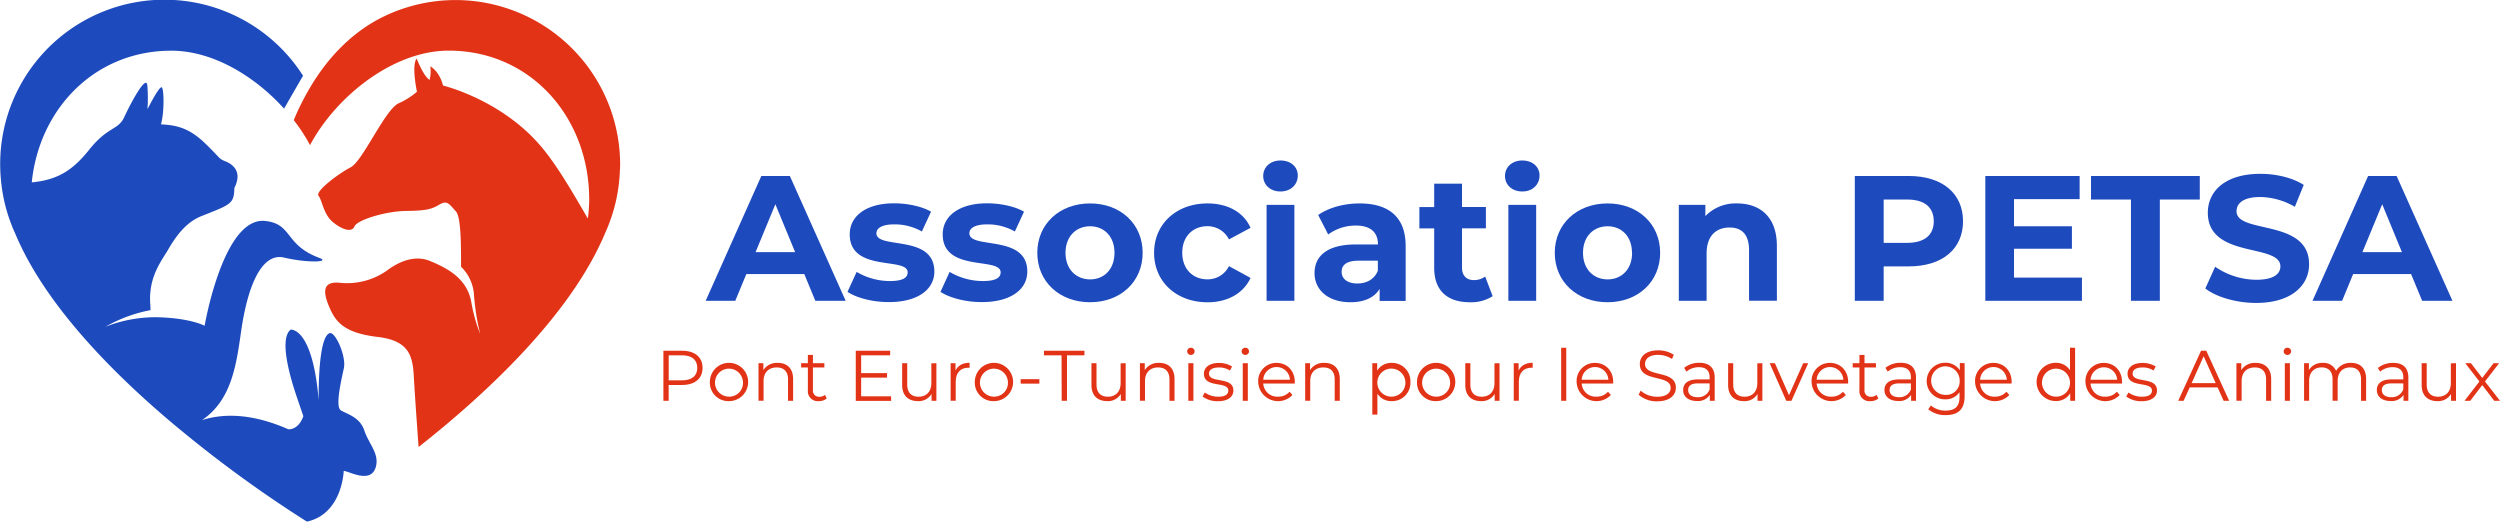 <svg xmlns="http://www.w3.org/2000/svg" viewBox="0 0 820.06 171.09"><defs><style>.cls-1{fill:#1d4abd;}.cls-2{fill:#e23317;}</style></defs><g id="Calque_2" data-name="Calque 2"><g id="Calque_1-2" data-name="Calque 1"><path class="cls-1" d="M119.51,141.22c-1.48-4.48-5.79-5.41-7.71-6.62s.17-10,1-13.84-2.8-12.11-4.68-11.47c-4,1.38-3.58,22.1-3.58,22.1-2-24.25-9.21-23.26-9.21-23.26-4,3.23.2,16.69,2,22s2.18,6.38,2.18,6.38c-1.68,4.73-4.94,4.3-4.94,4.3-12.61-5.55-21.93-5.05-28.3-3,9.79-6.61,11.27-18.34,12.85-29.31,2.08-14.44,6.63-25.77,14.08-24s15.57,1.57,11.46.06C93.3,80.3,96,73.45,87,72.48,73.23,71,67.12,106.86,67.12,106.86s-4.64-2.58-15.93-2.81a44.91,44.91,0,0,0-16.62,3.15,47.18,47.18,0,0,1,14.79-5.46c0-.63,0-1.25-.06-1.82-.71-9,3.65-14.27,5.78-17.92S60.54,73.1,66,70.92c9.85-3.91,10.73-4,10.89-9.29,2.72-5.39-.59-7.75-2.92-8.7s-1.19-.57-6.53-5.76S58,41.06,52.81,40.79c1.1-4.08,1-11.08.31-12.08s-4.74,7.11-4.74,7.11A53.38,53.38,0,0,0,48.33,28c-.37-3.69-5.5,5.9-7.53,10.33s-5.13,3-11.19,10.34C24.26,55.45,19.38,59,10.42,59.82,12.9,35.51,31.24,16.63,56.18,16.63c13.68,0,27.41,8.38,37,19l6.22-10.79a53.89,53.89,0,0,0-99,35h0c0,.2,0,.39.08.59,0,.39.07.79.13,1.18h0A53.61,53.61,0,0,0,5,76.63c9.93,23.79,33.1,47,54.27,64.46l.19-.06-.14.09a407,407,0,0,0,41.08,29.81,1.87,1.87,0,0,0,.35.16c11.58-2.6,12-16.61,12-16.61,1.77.06,8.87,4.36,10.51-1.26C124.53,148.82,121,145.7,119.51,141.22Z"/><path class="cls-2" d="M203.42,54A54,54,0,0,0,125.05,5.83c-.45.23-.91.46-1.36.71l-1.28.73c-7.71,4.57-14.76,11.5-20.56,21.21l-.15.25h0A84.39,84.39,0,0,0,96.36,39.4a57.14,57.14,0,0,1,5.34,8.21c8.17-15.47,26.89-31,45.51-31,26.84,0,46.06,21.86,46.06,48.82h0c0,.64,0,1.27-.06,1.9-.05,1.48-.19,2.92-.38,4.36-5.15-8.84-10.35-17.92-15.78-24.15-13-15-31.72-19.48-31.72-19.48-1.22-4.77-4.17-6.3-4.17-6.3a12.44,12.44,0,0,1-.23,4.45c-2.09-1.26-4.24-7-4.24-7-1.8,2.17.08,10.89.08,10.89a24.78,24.78,0,0,1-6.1,3.83C126.17,36.18,119,52.83,115,54.9s-11.73,7.88-10.51,9.35,1.57,6,4.69,8.59,6.28,3.48,7.1,1.42,10.1-5,17.06-5.07,8.43-.7,10.88-2.13,3.1-.21,5.35,2.32c1.61,1.81,1.69,10.47,1.66,18.12a14,14,0,0,1,4.21,8.77,78.67,78.67,0,0,0,2.07,13.27,51.94,51.94,0,0,1-2.91-10.45c-1.39-7.66-7.58-11-13.5-13.46s-11.66,1.21-14.44,3.3a22.67,22.67,0,0,1-15.08,3.84c-6.44-.69-5.4,3.83-3.31,8.53s5.22,8,15.67,9.23,11.49,6.44,11.83,13.41c.23,4.4,1,15.28,1.54,22.68,22-17.32,48-41.7,59.78-67h0c.5-1.07,1-2.15,1.43-3.23a53.7,53.7,0,0,0,4.81-20.28C203.39,55.38,203.42,54.69,203.42,54Z"/><path class="cls-1" d="M263.82,89.89h-19l-3.63,8.78h-9.71l18.25-40.94h9.36l18.31,40.94h-9.95Zm-3-7.19L254.34,67,247.85,82.7Z"/><path class="cls-1" d="M278,95.74l3-6.55a21.48,21.48,0,0,0,10.94,3c4.21,0,5.79-1.11,5.79-2.86,0-5.15-19,.11-19-12.46,0-6,5.38-10.18,14.56-10.18,4.33,0,9.13,1,12.11,2.75l-3,6.49a18.11,18.11,0,0,0-9.07-2.33c-4.09,0-5.84,1.28-5.84,2.92,0,5.38,19,.17,19,12.57,0,5.85-5.44,10-14.85,10C286.28,99.14,280.89,97.67,278,95.74Z"/><path class="cls-1" d="M308.5,95.74l3-6.55a21.48,21.48,0,0,0,10.94,3c4.21,0,5.79-1.11,5.79-2.86,0-5.15-19,.11-19-12.46,0-6,5.38-10.18,14.56-10.18,4.33,0,9.13,1,12.11,2.75l-3,6.49a18.11,18.11,0,0,0-9.07-2.33c-4.09,0-5.85,1.28-5.85,2.92,0,5.38,19,.17,19,12.57,0,5.85-5.44,10-14.85,10C316.8,99.14,311.42,97.67,308.5,95.74Z"/><path class="cls-1" d="M340.26,82.93c0-9.47,7.31-16.2,17.31-16.2s17.25,6.73,17.25,16.2-7.25,16.21-17.25,16.21S340.26,92.41,340.26,82.93Zm25.32,0c0-5.43-3.45-8.71-8-8.71s-8.07,3.28-8.07,8.71,3.51,8.72,8.07,8.72S365.58,88.37,365.58,82.93Z"/><path class="cls-1" d="M378.57,82.93c0-9.47,7.31-16.2,17.54-16.2,6.61,0,11.82,2.87,14.1,8l-7.08,3.8a7.84,7.84,0,0,0-7.08-4.33c-4.62,0-8.24,3.22-8.24,8.71s3.62,8.72,8.24,8.72a7.75,7.75,0,0,0,7.08-4.33l7.08,3.86c-2.28,5-7.49,8-14.1,8C385.88,99.14,378.57,92.41,378.57,82.93Z"/><path class="cls-1" d="M414.36,57.73c0-2.87,2.28-5.09,5.67-5.09s5.68,2.1,5.68,4.91c0,3-2.29,5.26-5.68,5.26S414.36,60.59,414.36,57.73Zm1.11,9.47h9.12V98.67h-9.12Z"/><path class="cls-1" d="M461.09,80.71v18h-8.54V94.75c-1.7,2.86-5,4.39-9.59,4.39-7.37,0-11.76-4.1-11.76-9.54s3.92-9.41,13.51-9.41H452c0-3.92-2.34-6.2-7.26-6.2a15.14,15.14,0,0,0-9.06,2.92l-3.28-6.37c3.45-2.46,8.54-3.81,13.57-3.81C455.53,66.73,461.09,71.18,461.09,80.71Zm-9.12,8V85.51h-6.26c-4.27,0-5.62,1.58-5.62,3.68,0,2.28,1.93,3.8,5.15,3.8C448.28,93,450.91,91.59,452,88.72Z"/><path class="cls-1" d="M489.63,97.15a13.08,13.08,0,0,1-7.43,2c-7.43,0-11.75-3.81-11.75-11.29V74.92h-4.86v-7h4.86V60.24h9.12V67.9h7.84v7h-7.84V87.73c0,2.69,1.46,4.15,3.92,4.15a6.14,6.14,0,0,0,3.68-1.17Z"/><path class="cls-1" d="M493.67,57.73c0-2.87,2.28-5.09,5.67-5.09s5.67,2.1,5.67,4.91c0,3-2.28,5.26-5.67,5.26S493.67,60.59,493.67,57.73Zm1.11,9.47h9.12V98.67h-9.12Z"/><path class="cls-1" d="M510,82.93c0-9.47,7.31-16.2,17.31-16.2s17.26,6.73,17.26,16.2-7.26,16.21-17.26,16.21S510,92.41,510,82.93Zm25.33,0c0-5.43-3.45-8.71-8-8.71s-8.07,3.28-8.07,8.71,3.51,8.72,8.07,8.72S535.37,88.37,535.37,82.93Z"/><path class="cls-1" d="M582.86,80.65v18h-9.13V82.06c0-5.09-2.34-7.43-6.37-7.43-4.39,0-7.55,2.69-7.55,8.48V98.67h-9.12V67.2h8.71v3.69a13.8,13.8,0,0,1,10.41-4.16C577.24,66.73,582.86,71.06,582.86,80.65Z"/><path class="cls-1" d="M643.92,72.58c0,9.13-6.85,14.8-17.78,14.8h-8.25V98.67h-9.47V57.73h17.72C637.07,57.73,643.92,63.4,643.92,72.58Zm-9.6,0c0-4.5-2.92-7.13-8.71-7.13h-7.72V79.66h7.72C631.4,79.66,634.32,77,634.32,72.58Z"/><path class="cls-1" d="M682.93,91.06v7.61h-31.7V57.73h30.94v7.6H660.64v8.89h19v7.37h-19v9.47Z"/><path class="cls-1" d="M699,65.45h-13.1V57.73h35.68v7.72h-13.1V98.67H699Z"/><path class="cls-1" d="M723.4,94.63l3.22-7.13a24.1,24.1,0,0,0,13.51,4.27c5.61,0,7.89-1.88,7.89-4.39,0-7.66-23.8-2.4-23.8-17.61,0-7,5.61-12.75,17.25-12.75,5.15,0,10.41,1.23,14.21,3.63l-2.92,7.19a23.15,23.15,0,0,0-11.35-3.21c-5.61,0-7.77,2.1-7.77,4.68,0,7.54,23.8,2.34,23.8,17.37,0,6.84-5.67,12.69-17.37,12.69C733.58,99.37,727,97.44,723.4,94.63Z"/><path class="cls-1" d="M790.89,89.89h-19l-3.62,8.78h-9.71L776.8,57.73h9.35l18.31,40.94h-9.94Zm-3-7.19L781.42,67,774.93,82.7Z"/><path class="cls-2" d="M230.46,120.68c0,3.49-2.53,5.6-6.71,5.6h-4.41v5.19h-1.73V115.05h6.14C227.93,115.05,230.46,117.16,230.46,120.68Zm-1.74,0c0-2.63-1.73-4.13-5-4.13h-4.37v8.21h4.37C227,124.76,228.72,123.26,228.72,120.68Z"/><path class="cls-2" d="M232.85,125.3a6.28,6.28,0,1,1,6.29,6.28A6.07,6.07,0,0,1,232.85,125.3Zm10.86,0a4.59,4.59,0,1,0-4.57,4.81A4.49,4.49,0,0,0,243.71,125.3Z"/><path class="cls-2" d="M260.16,124.31v7.16h-1.67v-7c0-2.61-1.36-3.94-3.7-3.94-2.65,0-4.32,1.64-4.32,4.45v6.48h-1.66V119.13h1.59v2.28a5.19,5.19,0,0,1,4.69-2.37C258.09,119,260.16,120.77,260.16,124.31Z"/><path class="cls-2" d="M271.18,130.72a4,4,0,0,1-2.6.86A3.26,3.26,0,0,1,265,128v-7.46h-2.21v-1.41H265v-2.7h1.66v2.7h3.75v1.41h-3.75v7.36a2,2,0,0,0,2.14,2.25,2.77,2.77,0,0,0,1.83-.63Z"/><path class="cls-2" d="M292.31,130v1.5h-11.6V115.05H292v1.5h-9.52v5.84h8.49v1.48h-8.49V130Z"/><path class="cls-2" d="M307.16,119.13v12.34h-1.59v-2.25a4.91,4.91,0,0,1-4.43,2.36c-3.15,0-5.21-1.75-5.21-5.3v-7.15h1.66v7c0,2.63,1.36,4,3.71,4,2.58,0,4.2-1.66,4.2-4.48v-6.47Z"/><path class="cls-2" d="M318.05,119v1.62c-.14,0-.29,0-.4,0-2.58,0-4.15,1.64-4.15,4.55v6.29h-1.67V119.13h1.6v2.42C314.2,119.91,315.77,119,318.05,119Z"/><path class="cls-2" d="M319.76,125.3a6.28,6.28,0,1,1,6.29,6.28A6.06,6.06,0,0,1,319.76,125.3Zm10.86,0a4.59,4.59,0,1,0-4.57,4.81A4.5,4.5,0,0,0,330.62,125.3Z"/><path class="cls-2" d="M334.8,124.38h6.14v1.46H334.8Z"/><path class="cls-2" d="M348.21,116.55h-5.77v-1.5h13.28v1.5H350v14.92h-1.74Z"/><path class="cls-2" d="M369.25,119.13v12.34h-1.59v-2.25a4.92,4.92,0,0,1-4.44,2.36c-3.14,0-5.2-1.75-5.2-5.3v-7.15h1.66v7c0,2.63,1.36,4,3.71,4,2.58,0,4.2-1.66,4.2-4.48v-6.47Z"/><path class="cls-2" d="M385.27,124.31v7.16h-1.66v-7c0-2.61-1.36-3.94-3.71-3.94-2.65,0-4.31,1.64-4.31,4.45v6.48h-1.67V119.13h1.59v2.28a5.21,5.21,0,0,1,4.7-2.37C383.21,119,385.27,120.77,385.27,124.31Z"/><path class="cls-2" d="M389.42,115.24a1.2,1.2,0,0,1,1.22-1.17,1.18,1.18,0,0,1,1.22,1.14,1.19,1.19,0,0,1-1.22,1.22A1.21,1.21,0,0,1,389.42,115.24Zm.38,3.89h1.67v12.34H389.8Z"/><path class="cls-2" d="M394.47,130.06l.75-1.31a7.46,7.46,0,0,0,4.38,1.38c2.35,0,3.31-.8,3.31-2,0-3.21-8-.68-8-5.55,0-2,1.74-3.52,4.88-3.52a8.27,8.27,0,0,1,4.36,1.15l-.72,1.33a6.33,6.33,0,0,0-3.64-1c-2.23,0-3.21.87-3.21,2,0,3.33,8,.82,8,5.56,0,2.13-1.88,3.51-5.09,3.51A8.23,8.23,0,0,1,394.47,130.06Z"/><path class="cls-2" d="M407.27,115.24a1.2,1.2,0,0,1,1.22-1.17,1.17,1.17,0,0,1,1.22,1.14,1.19,1.19,0,0,1-1.22,1.22A1.21,1.21,0,0,1,407.27,115.24Zm.38,3.89h1.67v12.34h-1.67Z"/><path class="cls-2" d="M424.7,125.81H414.38a4.58,4.58,0,0,0,4.86,4.3,4.85,4.85,0,0,0,3.77-1.62l.94,1.08a6.52,6.52,0,0,1-11.23-4.27,5.93,5.93,0,0,1,6-6.26c3.48,0,6,2.55,6,6.26C424.72,125.44,424.7,125.63,424.7,125.81Zm-10.32-1.24h8.75a4.38,4.38,0,0,0-8.75,0Z"/><path class="cls-2" d="M439.48,124.31v7.16h-1.67v-7c0-2.61-1.36-3.94-3.7-3.94-2.65,0-4.32,1.64-4.32,4.45v6.48h-1.66V119.13h1.59v2.28a5.19,5.19,0,0,1,4.69-2.37C437.42,119,439.48,120.77,439.48,124.31Z"/><path class="cls-2" d="M462.65,125.3a6,6,0,0,1-6.14,6.28,5.39,5.39,0,0,1-4.69-2.43V136h-1.67V119.13h1.6v2.44a5.38,5.38,0,0,1,4.76-2.53A6,6,0,0,1,462.65,125.3Zm-1.66,0a4.6,4.6,0,1,0-4.6,4.81A4.55,4.55,0,0,0,461,125.3Z"/><path class="cls-2" d="M464.81,125.3a6.28,6.28,0,1,1,6.29,6.28A6.07,6.07,0,0,1,464.81,125.3Zm10.86,0a4.59,4.59,0,1,0-4.57,4.81A4.5,4.5,0,0,0,475.67,125.3Z"/><path class="cls-2" d="M491.88,119.13v12.34h-1.59v-2.25a4.92,4.92,0,0,1-4.44,2.36c-3.14,0-5.2-1.75-5.2-5.3v-7.15h1.66v7c0,2.63,1.36,4,3.71,4,2.58,0,4.2-1.66,4.2-4.48v-6.47Z"/><path class="cls-2" d="M502.76,119v1.62c-.14,0-.28,0-.39,0-2.58,0-4.15,1.64-4.15,4.55v6.29h-1.67V119.13h1.59v2.42C498.92,119.91,500.49,119,502.76,119Z"/><path class="cls-2" d="M512.1,114.07h1.67v17.4H512.1Z"/><path class="cls-2" d="M529.15,125.81H518.83a4.58,4.58,0,0,0,4.86,4.3,4.85,4.85,0,0,0,3.77-1.62l.94,1.08a6.52,6.52,0,0,1-11.23-4.27,5.93,5.93,0,0,1,6-6.26c3.48,0,6,2.55,6,6.26C529.18,125.44,529.15,125.63,529.15,125.81Zm-10.32-1.24h8.75a4.38,4.38,0,0,0-8.75,0Z"/><path class="cls-2" d="M537.5,129.47l.68-1.33a8.07,8.07,0,0,0,5.42,2c3.07,0,4.41-1.29,4.41-2.91,0-4.5-10.11-1.73-10.11-7.81,0-2.41,1.88-4.5,6.05-4.5a9.28,9.28,0,0,1,5.09,1.45l-.58,1.39a8.42,8.42,0,0,0-4.51-1.36c-3,0-4.34,1.33-4.34,3,0,4.5,10.11,1.78,10.11,7.76,0,2.41-1.92,4.48-6.12,4.48A8.9,8.9,0,0,1,537.5,129.47Z"/><path class="cls-2" d="M562.46,123.82v7.65h-1.6v-1.93a4.62,4.62,0,0,1-4.24,2c-2.79,0-4.5-1.45-4.5-3.58,0-1.9,1.22-3.5,4.76-3.5h3.91v-.75c0-2.11-1.19-3.26-3.49-3.26a6.2,6.2,0,0,0-4.1,1.46l-.76-1.25a7.89,7.89,0,0,1,5-1.66C560.65,119,562.46,120.63,562.46,123.82Zm-1.67,3.94v-2h-3.87c-2.39,0-3.16.94-3.16,2.21,0,1.43,1.15,2.32,3.12,2.32A3.94,3.94,0,0,0,560.79,127.76Z"/><path class="cls-2" d="M578.1,119.13v12.34h-1.59v-2.25a4.9,4.9,0,0,1-4.43,2.36c-3.15,0-5.21-1.75-5.21-5.3v-7.15h1.67v7c0,2.63,1.36,4,3.7,4,2.58,0,4.2-1.66,4.2-4.48v-6.47Z"/><path class="cls-2" d="M593.14,119.13l-5.49,12.34h-1.71l-5.46-12.34h1.73l4.62,10.51,4.67-10.51Z"/><path class="cls-2" d="M606.23,125.81H595.91a4.57,4.57,0,0,0,4.85,4.3,4.87,4.87,0,0,0,3.78-1.62l.94,1.08a6.53,6.53,0,0,1-11.24-4.27,5.94,5.94,0,0,1,6-6.26c3.47,0,6,2.55,6,6.26C606.25,125.44,606.23,125.63,606.23,125.81Zm-10.32-1.24h8.75a4.38,4.38,0,0,0-8.75,0Z"/><path class="cls-2" d="M616.15,130.72a4,4,0,0,1-2.6.86,3.26,3.26,0,0,1-3.61-3.58v-7.46h-2.21v-1.41h2.21v-2.7h1.66v2.7h3.75v1.41H611.6v7.36a2,2,0,0,0,2.14,2.25,2.72,2.72,0,0,0,1.82-.63Z"/><path class="cls-2" d="M628.49,123.82v7.65h-1.6v-1.93a4.62,4.62,0,0,1-4.24,2c-2.79,0-4.5-1.45-4.5-3.58,0-1.9,1.22-3.5,4.76-3.5h3.91v-.75c0-2.11-1.19-3.26-3.49-3.26a6.25,6.25,0,0,0-4.11,1.46l-.75-1.25a7.89,7.89,0,0,1,5-1.66C626.68,119,628.49,120.63,628.49,123.82Zm-1.67,3.94v-2H623c-2.39,0-3.16.94-3.16,2.21,0,1.43,1.15,2.32,3.12,2.32A3.94,3.94,0,0,0,626.82,127.76Z"/><path class="cls-2" d="M644.44,119.13V130c0,4.24-2.09,6.16-6.17,6.16a8.62,8.62,0,0,1-5.75-1.9l.85-1.26a7.35,7.35,0,0,0,4.85,1.69c3.12,0,4.55-1.43,4.55-4.48v-1.57A5.55,5.55,0,0,1,638,131a6,6,0,1,1,0-12,5.55,5.55,0,0,1,4.87,2.46v-2.37ZM642.82,125a4.68,4.68,0,1,0-4.69,4.53A4.41,4.41,0,0,0,642.82,125Z"/><path class="cls-2" d="M659.85,125.81H649.53a4.58,4.58,0,0,0,4.86,4.3,4.85,4.85,0,0,0,3.77-1.62l.94,1.08a6.52,6.52,0,0,1-11.23-4.27,5.93,5.93,0,0,1,6-6.26c3.47,0,6,2.55,6,6.26C659.87,125.44,659.85,125.63,659.85,125.81Zm-10.32-1.24h8.75a4.38,4.38,0,0,0-8.75,0Z"/><path class="cls-2" d="M680.68,114.07v17.4h-1.6V129a5.35,5.35,0,0,1-4.76,2.55,6.27,6.27,0,0,1,0-12.54,5.37,5.37,0,0,1,4.69,2.44v-7.41ZM679,125.3a4.59,4.59,0,1,0-4.58,4.81A4.51,4.51,0,0,0,679,125.3Z"/><path class="cls-2" d="M696.07,125.81H685.75a4.56,4.56,0,0,0,4.85,4.3,4.87,4.87,0,0,0,3.78-1.62l.93,1.08a6.52,6.52,0,0,1-11.23-4.27,5.94,5.94,0,0,1,6-6.26c3.47,0,6,2.55,6,6.26C696.09,125.44,696.07,125.63,696.07,125.81Zm-10.32-1.24h8.74a4.38,4.38,0,0,0-8.74,0Z"/><path class="cls-2" d="M697.45,130.06l.75-1.31a7.49,7.49,0,0,0,4.39,1.38c2.34,0,3.3-.8,3.3-2,0-3.21-8-.68-8-5.55,0-2,1.73-3.52,4.87-3.52a8.34,8.34,0,0,1,4.37,1.15l-.73,1.33a6.33,6.33,0,0,0-3.64-1c-2.22,0-3.21.87-3.21,2,0,3.33,8,.82,8,5.56,0,2.13-1.88,3.51-5.09,3.51A8.23,8.23,0,0,1,697.45,130.06Z"/><path class="cls-2" d="M727.43,127.08h-9.15l-2,4.39H714.5L722,115.05h1.71l7.51,16.42H729.4Zm-.64-1.41-3.94-8.81-3.94,8.81Z"/><path class="cls-2" d="M745,124.31v7.16h-1.67v-7c0-2.61-1.36-3.94-3.7-3.94-2.65,0-4.32,1.64-4.32,4.45v6.48H733.6V119.13h1.59v2.28a5.19,5.19,0,0,1,4.69-2.37C742.89,119,745,120.77,745,124.31Z"/><path class="cls-2" d="M749.1,115.24a1.2,1.2,0,0,1,1.22-1.17,1.18,1.18,0,0,1,1.22,1.14,1.19,1.19,0,0,1-1.22,1.22A1.21,1.21,0,0,1,749.1,115.24Zm.38,3.89h1.66v12.34h-1.66Z"/><path class="cls-2" d="M776.14,124.31v7.16h-1.66v-7c0-2.61-1.31-3.94-3.54-3.94-2.54,0-4.13,1.64-4.13,4.45v6.48h-1.67v-7c0-2.61-1.31-3.94-3.56-3.94-2.51,0-4.13,1.64-4.13,4.45v6.48h-1.66V119.13h1.59v2.25a5,5,0,0,1,4.53-2.34,4.43,4.43,0,0,1,4.38,2.6,5.38,5.38,0,0,1,4.88-2.6C774.17,119,776.14,120.77,776.14,124.31Z"/><path class="cls-2" d="M790,123.82v7.65h-1.59v-1.93a4.63,4.63,0,0,1-4.25,2c-2.79,0-4.5-1.45-4.5-3.58,0-1.9,1.22-3.5,4.76-3.5h3.92v-.75c0-2.11-1.2-3.26-3.5-3.26a6.24,6.24,0,0,0-4.1,1.46L780,120.7a7.85,7.85,0,0,1,5-1.66C788.18,119,790,120.63,790,123.82Zm-1.66,3.94v-2h-3.87c-2.39,0-3.17.94-3.17,2.21,0,1.43,1.15,2.32,3.12,2.32A4,4,0,0,0,788.32,127.76Z"/><path class="cls-2" d="M805.63,119.13v12.34H804v-2.25a4.92,4.92,0,0,1-4.44,2.36c-3.14,0-5.2-1.75-5.2-5.3v-7.15h1.66v7c0,2.63,1.36,4,3.71,4,2.58,0,4.2-1.66,4.2-4.48v-6.47Z"/><path class="cls-2" d="M818.16,131.47l-3.92-5.16-3.94,5.16h-1.88l4.88-6.33-4.64-6h1.87l3.71,4.83,3.71-4.83h1.82l-4.64,6,4.93,6.33Z"/></g></g></svg>